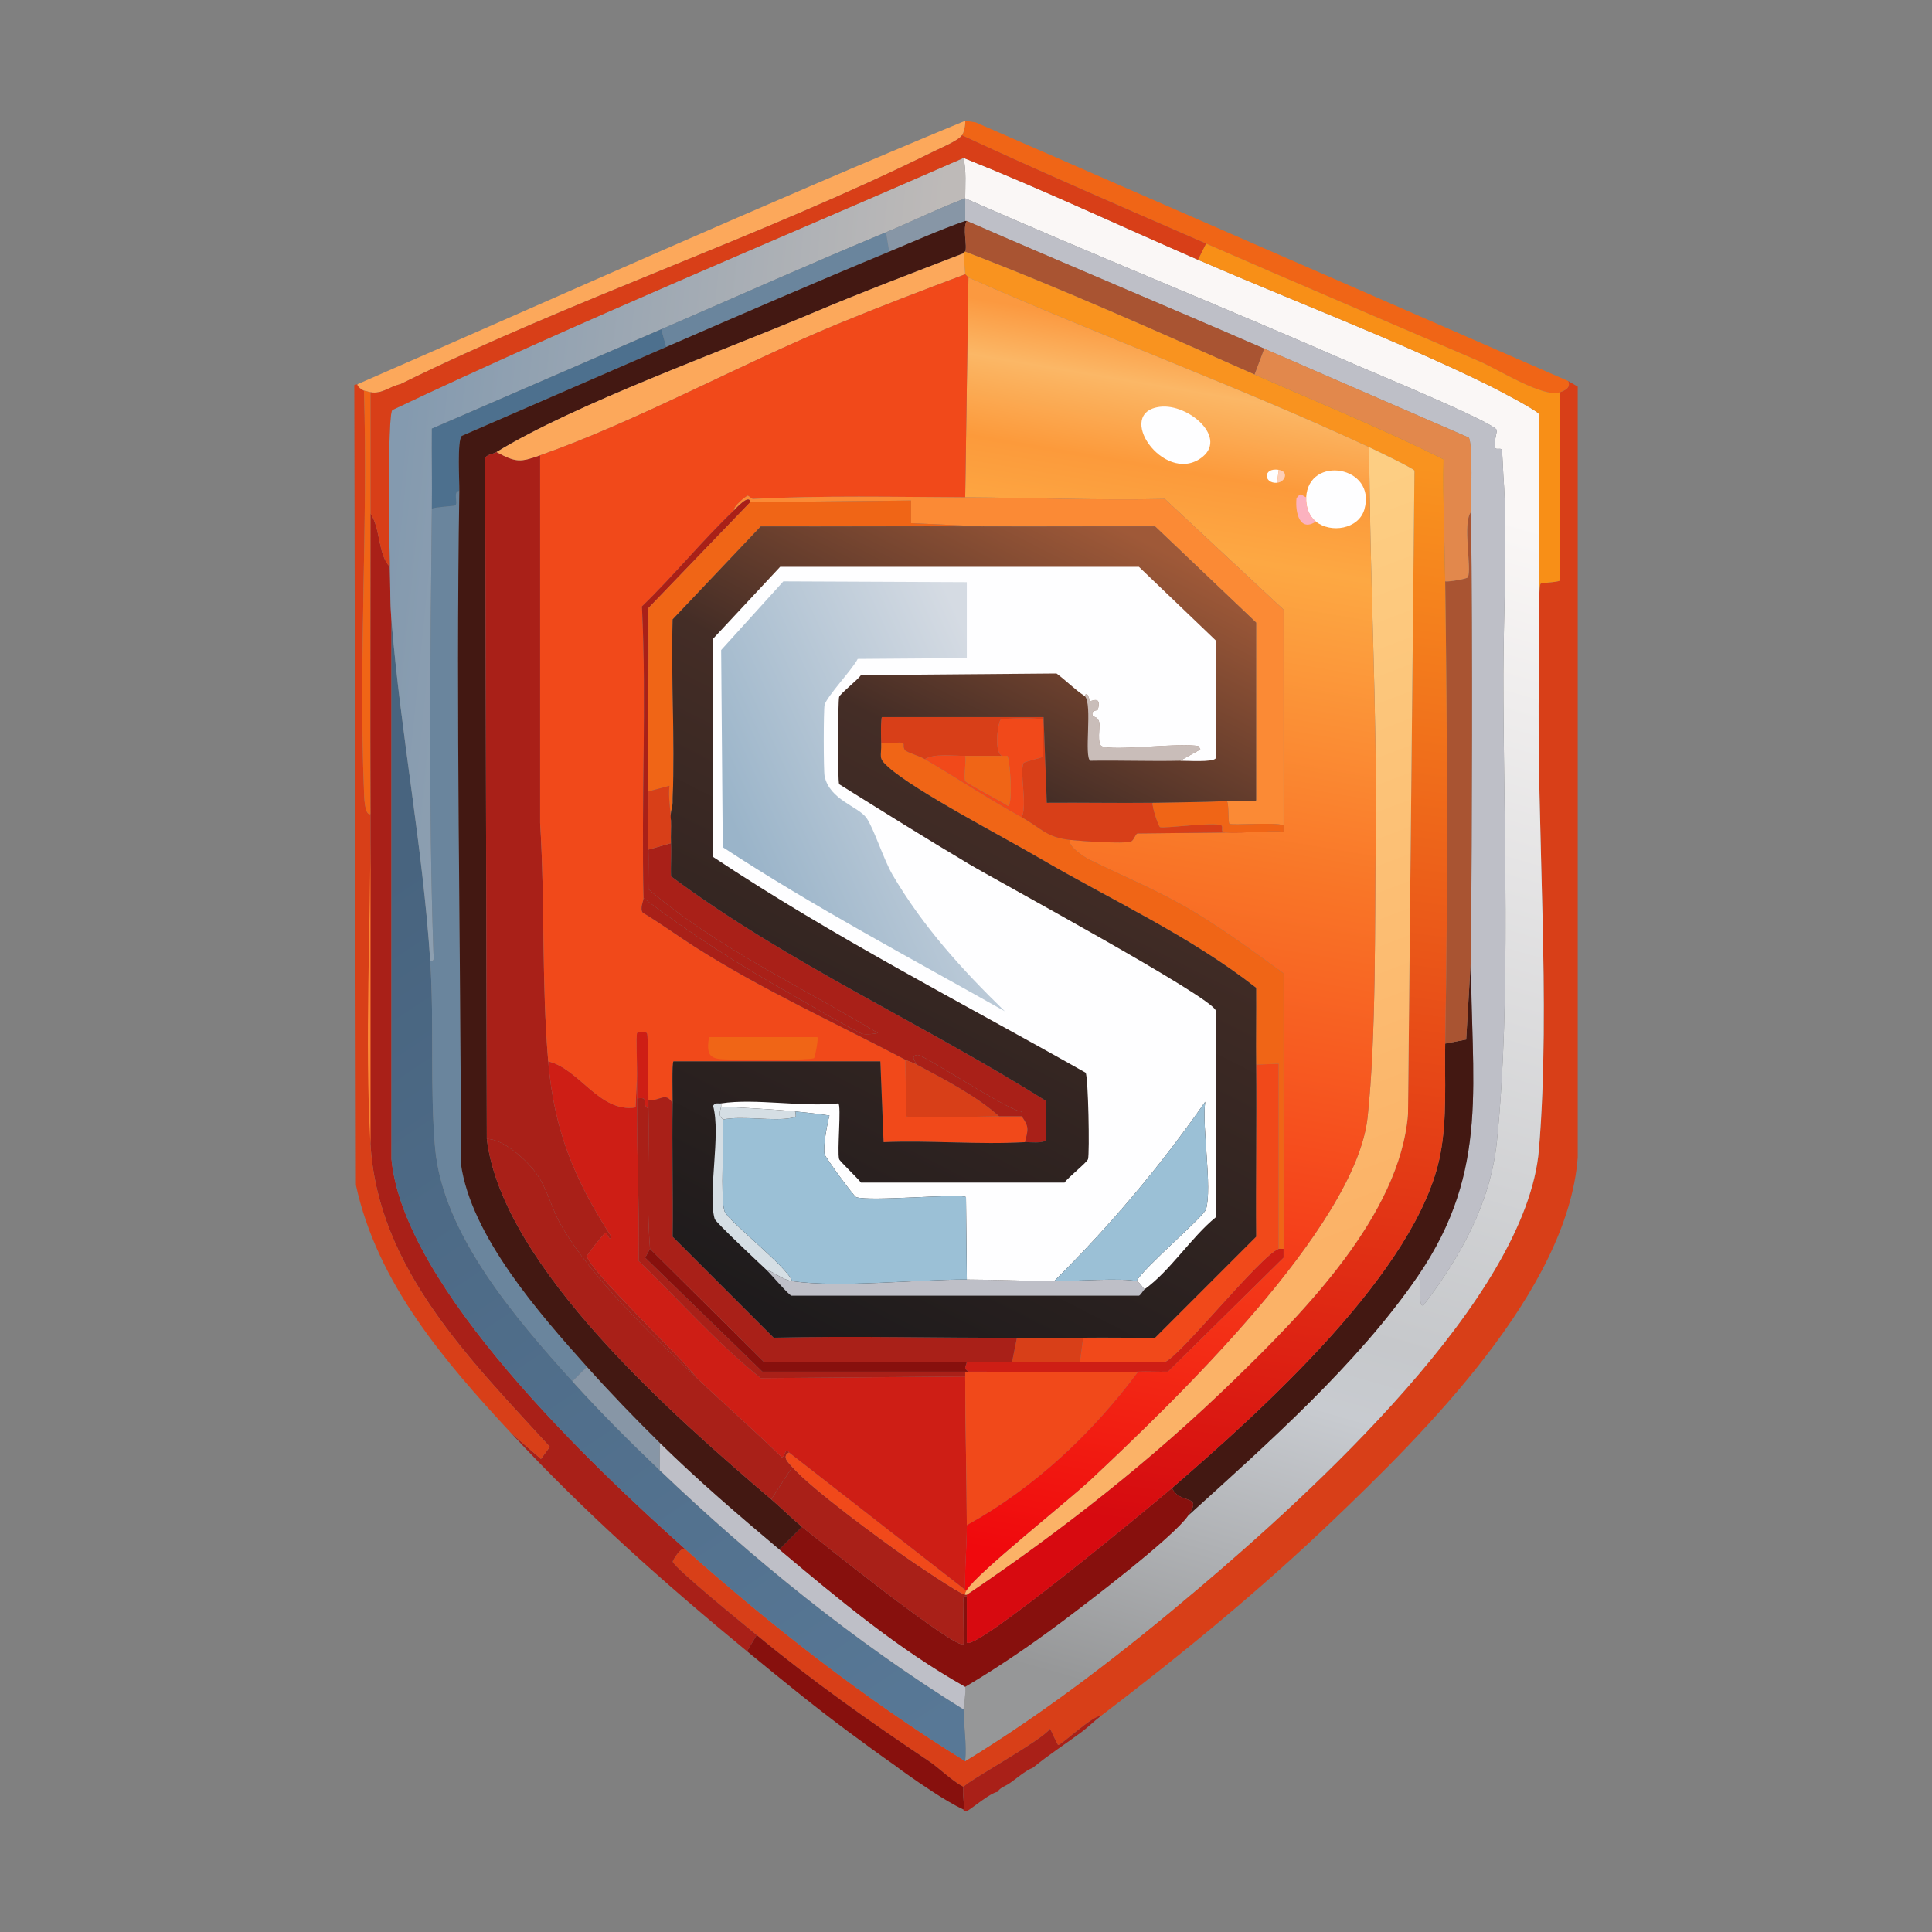 <?xml version="1.0" encoding="UTF-8"?>
<svg xmlns="http://www.w3.org/2000/svg" xmlns:xlink="http://www.w3.org/1999/xlink" id="a" width="400" height="400" viewBox="0 0 400 400">
  <rect x="0" y="0" width="400" height="400" fill="#808080" stroke="none"/>
  <defs>
    <linearGradient id="c" x1="281.053" y1="60.477" x2="195.716" y2="356.251" gradientUnits="userSpaceOnUse">
      <stop offset=".117" stop-color="#faf7f6"></stop>
      <stop offset=".675" stop-color="#c6c8cb"></stop>
      <stop offset=".728" stop-color="#c8cbd0"></stop>
      <stop offset=".95" stop-color="#969798"></stop>
    </linearGradient>
    <linearGradient id="d" x1="76.672" y1="182.675" x2="194.48" y2="359.098" gradientUnits="userSpaceOnUse">
      <stop offset="0" stop-color="#48647f"></stop>
      <stop offset="1" stop-color="#587896"></stop>
    </linearGradient>
    <linearGradient id="e" x1="81.359" y1="109.482" x2="187.556" y2="120.223" gradientUnits="userSpaceOnUse">
      <stop offset="0" stop-color="#849aaf"></stop>
      <stop offset="1" stop-color="#bebab8"></stop>
    </linearGradient>
    <linearGradient id="f" x1="256.336" y1="91.352" x2="222.708" y2="336.329" gradientUnits="userSpaceOnUse">
      <stop offset="0" stop-color="#f9931f"></stop>
      <stop offset=".909" stop-color="#d70a10"></stop>
    </linearGradient>
    <linearGradient id="g" x1="212.839" y1="125.608" x2="264.886" y2="262.613" gradientUnits="userSpaceOnUse">
      <stop offset="0" stop-color="#fdce83"></stop>
      <stop offset="1" stop-color="#fbb267"></stop>
    </linearGradient>
    <linearGradient id="h" x1="254.297" y1="70.662" x2="211.839" y2="322.072" gradientUnits="userSpaceOnUse">
      <stop offset="0" stop-color="#fb9940"></stop>
      <stop offset=".045" stop-color="#fbb766"></stop>
      <stop offset=".11" stop-color="#fc9a3b"></stop>
      <stop offset=".173" stop-color="#fda843"></stop>
      <stop offset=".424" stop-color="#f97527"></stop>
      <stop offset="1" stop-color="#f0090d"></stop>
    </linearGradient>
    <linearGradient id="i" x1="239.804" y1="113.391" x2="159.115" y2="271.689" gradientUnits="userSpaceOnUse">
      <stop offset="0" stop-color="#9f5938"></stop>
      <stop offset=".326" stop-color="#442d26"></stop>
      <stop offset="1" stop-color="#1e1b1c"></stop>
    </linearGradient>
    <linearGradient id="j" x1="210.295" y1="153.404" x2="155.171" y2="178.49" gradientUnits="userSpaceOnUse">
      <stop offset="0" stop-color="#d5dbe3"></stop>
      <stop offset="1" stop-color="#9ab4c9"></stop>
    </linearGradient>
  </defs>
  <g id="b">
    <path d="M227.94,355.257c-1.665-.161-8.37,6.225-8.867,6.023-.173-.07-1.419-2.918-1.673-3.346-1.649,2.404-17.498,11.045-17.901,12.046-2.616-1.402-4.951-3.85-7.194-5.354-12.118-8.123-24.255-16.67-35.636-26.099-2.1-1.74-17.312-14.072-17.4-15.225-.015-.193,1.789-3.368,2.677-2.51,18.003,16.062,37.384,31.129,57.887,43.834,17.077-10.432,33.09-22.86,48.351-35.803,22.841-19.372,67.89-60.034,70.435-90.846,2.525-30.576-.564-66.53,0-97.873.045-2.521-.219-18.453.335-19.24.182-.258,3.421-.274,4.015-.669v-38.982c1.077-.389,2.327-.974,1.673-2.342l2.008,1.171v159.607c-2.094,27.647-31.777,57.078-51.028,75.454-15.055,14.371-31.122,27.558-47.681,40.153Z" style="fill:#d83f18;"></path>
    <path d="M80.713,117.352c.106,3.714.032,7.325.335,11.042v111.591c2.498,26.549,41.431,63.439,60.898,80.808-.888-.859-2.692,2.317-2.677,2.51.088,1.153,15.3,13.485,17.4,15.225l-2.008,3.346c-17.127-14.088-33.754-28.899-48.853-45.172l6.19,5.354,1.84-2.51c-16.421-17.963-35.658-36.96-37.141-62.739-1.229-21.359.067-44.957,0-66.587-.002-.555.002-1.118,0-1.673-.061-20.74,0-41.497,0-62.237,2.134,3.143,1.527,8.509,4.015,11.042Z" style="fill:#a92018;"></path>
    <path d="M74.02,79.541c-.147.516,1.04,1.202,1.338,1.338.838,27.491-1.119,55.407,0,82.815.034.843.053,5.204,1.338,4.852.002.555-.002,1.118,0,1.673v66.587c1.483,25.778,20.721,44.776,37.141,62.739l-1.84,2.51-6.19-5.354c-13.742-14.81-27.713-31.026-32.122-51.362l-.335-165.63.669-.167Z" style="fill:#d83f18;"></path>
    <path d="M324.641,78.872c.654,1.369-.596,1.953-1.673,2.342-3.406,1.23-12.811-4.741-16.563-6.357-18.906-8.146-37.855-16.188-56.716-24.426-16.88-7.373-33.819-14.663-50.526-22.419.408-.628.77-2.211.669-3.011l2.175.335,122.633,53.537Z" style="fill:#f06516;"></path>
    <path d="M199.833,25c.101.801-.261,2.384-.669,3.011-.712,1.096-4.491,2.67-5.856,3.346-35.454,17.566-74.777,30.6-110.42,48.183-2.445.568-3.684,2.064-6.19,1.673-.171-.027-1.276-.306-1.338-.335-.298-.136-1.485-.823-1.338-1.338,41.874-18.268,83.659-37.087,125.812-54.541Z" style="fill:#fca85b;"></path>
    <path d="M199.498,369.98c-.323.802.236,3.596,0,4.684-2.17-1.033-4.348-2.373-6.357-3.681-.996-.648-2.022-1.343-3.011-2.008-1.117-.75-2.235-1.574-3.346-2.342-.448-.309-.884-.686-1.338-1.004-3.271-2.286-6.498-4.652-9.704-7.027-7.233-5.358-14.134-11.016-21.08-16.73l2.008-3.346c11.381,9.43,23.517,17.976,35.636,26.099,2.243,1.503,4.578,3.951,7.194,5.354Z" style="fill:#87100d;"></path>
    <path d="M227.94,355.257c-1.353,1.029-2.633,2.317-4.015,3.346-3.323,2.475-6.842,4.717-10.038,7.361-1.642.633-3.517,2.343-5.019,3.346-.777.519-1.831.793-2.342,1.673-1.462.208-4.929,3.149-6.357,4.015-.221-.004-.448.004-.669,0v-.335c.236-1.089-.323-3.882,0-4.684.403-1.001,16.252-9.642,17.901-12.046.254.428,1.5,3.276,1.673,3.346.496.202,7.202-6.184,8.867-6.023Z" style="fill:#a92018;"></path>
    <path d="M248.016,53.776c19.703,8.543,41.27,16.707,60.397,26.099,1.327.651,9.974,5.164,10.206,5.856v54.374c-.564,31.342,2.525,67.296,0,97.873-2.545,30.812-47.593,71.474-70.435,90.846-15.261,12.943-31.273,25.371-48.351,35.803.34-3.551-.309-7.194-.335-10.707-.01-1.377.543-3.183.335-4.684,6.886-4.074,13.506-8.594,19.909-13.384,5.257-3.933,23.227-17.613,26.267-22.084,16.31-14.808,34.995-31.27,47.514-49.522,1.031.241-.131,6.442,1.171,6.023,7.646-9.982,13.919-21.184,15.225-33.963,3.002-29.386,1.311-66.577,1.338-96.701.012-13.105.945-28.322,0-41.157-.062-.841-.201-5.121-.335-5.354-.221-.386-1.117.051-1.338-.335-.408-.711.38-3.502.335-3.681-.399-1.563-25.791-12.022-29.278-13.552-26.805-11.758-54.034-22.675-80.808-34.465,0-2.768.244-5.636-.335-8.365,16.383,6.531,32.347,14.069,48.518,21.08Z" style="fill:url(#c);"></path>
    <path d="M89.078,198.995c.838,12.79-.075,26.453,1.004,38.647,1.588,17.948,16.835,35.464,28.442,48.351,5.768,6.404,11.841,12.454,18.069,18.403,19.186,18.328,40.349,35.509,62.906,49.522.025,3.513.674,7.156.335,10.707-20.503-12.704-39.884-27.772-57.887-43.834-19.468-17.369-58.401-54.258-60.898-80.808v-111.591c1.903,23.401,6.469,46.759,8.031,70.602Z" style="fill:url(#d);"></path>
    <path d="M322.968,81.214v38.982c-.594.396-3.834.411-4.015.669-.554.787-.289,16.719-.335,19.24v-54.374c-.231-.692-8.879-5.204-10.206-5.856-19.127-9.393-40.694-17.557-60.397-26.099l1.673-3.346c18.861,8.239,37.81,16.28,56.716,24.426,3.752,1.617,13.157,7.587,16.563,6.357Z" style="fill:#f88f17;"></path>
    <path d="M199.498,32.696c.579,2.729.335,5.597.335,8.365-5.566,2.082-10.915,4.754-16.396,7.027-15.607,6.473-31.015,13.364-46.51,20.076l-47.514,20.578c-.043,5.52.058,11.048,0,16.563-.321,30.416-.7,61.826.335,92.184.02.59.304,1.663-.669,1.506-1.561-23.843-6.128-47.201-8.031-70.602-.302-3.717-.229-7.328-.335-11.042-.108-3.795-.527-31.202.502-32.457,38.916-18.448,78.819-34.909,118.284-52.199Z" style="fill:url(#e);"></path>
    <path d="M249.689,50.43l-1.673,3.346c-16.171-7.011-32.135-14.549-48.518-21.08-39.465,17.29-79.367,33.751-118.284,52.199-1.029,1.255-.61,28.662-.502,32.457-2.488-2.533-1.881-7.899-4.015-11.042v-25.096c2.506.391,3.745-1.105,6.19-1.673,35.643-17.583,74.966-30.618,110.42-48.183,1.365-.676,5.144-2.251,5.856-3.346,16.707,7.755,33.646,15.046,50.526,22.419Z" style="fill:#d83f18;"></path>
    <path d="M76.697,81.214v25.096c0,20.74-.061,41.497,0,62.237-1.285.352-1.304-4.008-1.338-4.852-1.119-27.408.838-55.324,0-82.815.063.029,1.167.308,1.338.335Z" style="fill:#f06516;"></path>
    <path d="M76.697,170.219c.067,21.63-1.229,45.227,0,66.587v-66.587Z" style="fill:#fb8a35;"></path>
    <path d="M293.523,264.244c15.24-22.218,10.892-40.555,11.042-66.252.179-30.641.337-61.38,0-92.017-.025-2.251.41-14.455-.502-15.392l-42.328-18.403c-20.476-8.905-41.096-17.519-61.568-26.434h-.335v-4.684c26.773,11.789,54.003,22.707,80.808,34.465,3.487,1.53,28.879,11.989,29.278,13.552.046.179-.742,2.969-.335,3.681.221.386,1.117-.051,1.338.335.133.233.273,4.513.335,5.354.945,12.834.012,28.052,0,41.157-.028,30.124,1.664,67.315-1.338,96.701-1.306,12.778-7.579,23.98-15.225,33.963-1.302.419-.14-5.782-1.171-6.023Z" style="fill:#bebfc7;"></path>
    <path d="M161.353,320.792c12.205,10.262,24.521,20.579,38.48,28.442.209,1.501-.344,3.308-.335,4.684-22.557-14.013-43.72-31.193-62.906-49.522v-5.688c7.914,7.784,16.27,14.945,24.761,22.084Z" style="fill:#bebfc7;"></path>
    <path d="M95.101,101.625c-.738,46.417.275,92.944.335,139.364,2.076,14.901,16.302,31.047,26.099,41.993l-3.011,3.011c-11.606-12.887-26.854-30.403-28.442-48.351-1.079-12.194-.166-25.857-1.004-38.647.974.157.689-.916.669-1.506-1.035-30.358-.655-61.768-.335-92.184.716-.337,4.651-.529,4.852-.669.617-.431-.569-2.949.837-3.011Z" style="fill:#6a859d;"></path>
    <path d="M121.535,282.982c4.814,5.379,9.912,10.666,15.057,15.726v5.688c-6.228-5.95-12.301-11.999-18.069-18.403l3.011-3.011Z" style="fill:#8796a6;"></path>
    <path d="M136.927,68.164l1.004,3.681-42.328,18.403c-.982.977-.473,9.539-.502,11.377-1.405.063-.219,2.58-.837,3.011-.201.14-4.136.333-4.852.669.058-5.515-.043-11.043,0-16.563l47.514-20.578Z" style="fill:#4d708e;"></path>
    <path d="M183.437,48.088l.669,4.015c-15.422,6.389-30.86,13.084-46.176,19.742l-1.004-3.681c15.495-6.712,30.904-13.604,46.51-20.076Z" style="fill:#6a859d;"></path>
    <path d="M199.833,41.061v4.684c-5.337,1.861-10.511,4.197-15.726,6.357l-.669-4.015c5.481-2.273,10.829-4.945,16.396-7.027Z" style="fill:#8796a6;"></path>
    <path d="M304.565,197.992c-.15,25.698,4.198,44.034-11.042,66.252-12.519,18.252-31.204,34.713-47.514,49.522,3.152-4.637-1.776-2.138-3.346-5.688,18.24-15.811,50.924-44.928,55.545-69.096,1.437-7.517.864-15.308,1.004-22.921l4.35-.837,1.004-17.232Z" style="fill:#431812;"></path>
    <path d="M246.008,313.766c-3.04,4.471-21.009,18.151-26.267,22.084-6.403,4.791-13.024,9.31-19.909,13.384-13.959-7.862-26.274-18.179-38.48-28.442l4.684-4.684c2.068,1.705,32.502,26.098,33.461,24.259.069-2.784-.094-5.583,0-8.365.021-.612-.338-1.651.669-1.506v9.536c1.273,2.395,39.989-29.783,42.495-31.955,1.57,3.551,6.498,1.052,3.346,5.688Z" style="fill:#87100d;"></path>
    <path d="M199.833,45.746h.335c-.944,1.493.164,5.144-.335,6.357-.009.022-.394-.052-.335.335-10.436,4.05-20.98,8.01-31.286,12.38-18.668,7.916-49.069,18.764-65.416,28.776-.74.453-1.753.402-2.342,1.171l.335,141.037c3.193,26.52,39.244,57.838,58.891,74.617,2.139,1.827,4.194,3.904,6.357,5.688l-4.684,4.684c-8.491-7.139-16.847-14.3-24.761-22.084-5.145-5.06-10.243-10.348-15.057-15.726-9.797-10.947-24.023-27.093-26.099-41.993-.059-46.419-1.072-92.947-.335-139.364.029-1.837-.48-10.399.502-11.377l42.328-18.403c15.315-6.657,30.753-13.353,46.176-19.742,5.216-2.161,10.39-4.497,15.726-6.357Z" style="fill:#431812;"></path>
    <path d="M304.565,105.975c.337,30.637.179,61.376,0,92.017l-1.004,17.232-4.35.837c.582-31.589.431-64.09,0-95.698.707.13,4.505-.505,4.684-.837.904-1.673-1.197-11.19.669-13.552Z" style="fill:#a95432;"></path>
    <path d="M304.565,105.975c-1.866,2.361.235,11.879-.669,13.552-.179.332-3.978.967-4.684.837-.115-8.419-.491-16.833-.335-25.263-12.791-6.414-26.07-11.789-39.149-17.567l2.008-5.354,42.328,18.403c.912.937.477,13.141.502,15.392Z" style="fill:#e2884c;"></path>
    <path d="M261.735,72.18l-2.008,5.354c-19.835-8.762-39.63-17.678-59.895-25.43.498-1.214-.61-4.864.335-6.357,20.471,8.915,41.092,17.529,61.568,26.434Z" style="fill:#a95432;"></path>
    <path d="M259.727,77.533c13.079,5.778,26.358,11.153,39.149,17.567-.157,8.43.22,16.844.335,25.263.431,31.607.582,64.109,0,95.698-.14,7.612.433,15.404-1.004,22.921-4.62,24.168-37.305,53.285-55.545,69.096-2.506,2.172-41.222,34.35-42.495,31.955v-9.871c19.597-13.226,38.414-27.989,55.377-44.503,14.383-14.002,34.318-34.1,35.97-55.043l1.338-133.173c-.208-.485-8.203-4.31-9.369-4.852-27.151-12.616-55.588-23.015-82.983-35.134l-.669-.669-.335-4.35c-.059-.387.326-.313.335-.335,20.264,7.752,40.06,16.668,59.895,25.43Z" style="fill:url(#f);"></path>
    <path d="M199.833,330.161h.335v.335c-1.007-.146-.649.894-.669,1.506-.094,2.782.069,5.581,0,8.365-.959,1.839-31.393-22.554-33.461-24.259-2.164-1.785-4.218-3.861-6.357-5.688l4.35-6.692c4.088,4.631,18.028,14.824,23.59,18.738,1.575,1.109,11.219,7.653,12.213,7.696Z" style="fill:#a92018;"></path>
    <path d="M111.831,94.264v76.123c1.016,16.405.285,32.977,1.673,49.355,1.21,14.276,5.34,24.296,13.05,36.305-.292,1.198-.872-.883-1.171-.837-.306.048-3.858,4.542-3.848,4.852.086,2.576,20.245,21.667,22.753,25.263-9.298-8.852-21.67-20.529-28.107-31.62-2.055-3.54-2.829-7.696-5.354-11.042-1.932-2.562-6.621-6.876-10.038-6.859l-.335-141.037c.589-.769,1.603-.718,2.342-1.171,4.114,2.213,4.942,2.105,9.034.669Z" style="fill:#a92018;"></path>
    <path d="M144.288,285.324c5.787,5.509,11.852,10.798,17.567,16.396.733-.035.63-2.147,1.506-1.004-1.617.866-.024,2.227.669,3.011l-4.35,6.692c-19.647-16.779-55.698-48.097-58.891-74.617,3.417-.016,8.106,4.298,10.038,6.859,2.524,3.347,3.299,7.502,5.354,11.042,6.437,11.091,18.809,22.769,28.107,31.62Z" style="fill:#a92018;"></path>
    <path d="M199.498,52.438l.335,4.35c-8.896,3.347-17.816,6.744-26.601,10.373-19.906,8.223-41.535,20.131-61.4,27.103-4.092,1.436-4.92,1.544-9.034-.669,16.347-10.012,46.748-20.86,65.416-28.776,10.305-4.37,20.85-8.331,31.286-12.38Z" style="fill:#fca85b;"></path>
    <path d="M200.167,330.161h-.335c-.08-.409.147-.688.335-1.004,2.022-3.399,21.054-18.495,25.597-22.753,16.807-15.754,54.953-52.287,57.385-75.119,1.804-16.942,1.456-39.77,1.673-57.218.339-27.223-1.257-54.348-1.338-81.477,1.166.542,9.161,4.367,9.369,4.852l-1.338,133.173c-1.652,20.942-21.587,41.041-35.97,55.043-16.963,16.513-35.781,31.277-55.377,44.503Z" style="fill:url(#g);"></path>
    <path d="M199.833,329.158h.335c-.188.316-.414.594-.335,1.004-.995-.043-10.638-6.588-12.213-7.696-5.562-3.914-19.502-14.106-23.59-18.738-.693-.785-2.286-2.146-.669-3.011l36.472,28.442Z" style="fill:#f1491a;"></path>
    <path d="M131.907,222.418c-.033,1.667.018,3.351,0,5.019-.12,11.228.511,22.39.335,33.628,8.422,8.121,16.144,16.949,25.263,24.259l42.328-.335c0,10.258.3,20.545.335,30.784.015,4.425-.482,8.934-.335,13.384l-36.472-28.442c-.876-1.143-.773.969-1.506,1.004-5.715-5.598-11.78-10.886-17.567-16.396-2.508-3.596-22.668-22.686-22.753-25.263-.01-.309,3.542-4.804,3.848-4.852.3-.047.879,2.034,1.171.837-7.709-12.009-11.839-22.029-13.05-36.305,6.488,1.545,10.599,10.686,18.069,9.536l.335-6.859Z" style="fill:#ce1e15;"></path>
    <path d="M200.502,283.986c11.664-.019,23.488.417,35.134,0-9.492,12.79-21.47,24.058-35.468,31.788-.034-10.239-.335-20.526-.335-30.784v-1.004c.221,0,.449 0.0.669,0Z" style="fill:#f1491a;"></path>
    <path d="M265.75,258.555v1.84l-23.924,23.59c-2.06.054-4.136-.074-6.19,0-11.646.417-23.47-.019-35.134,0-1.113-.73-.535-.941-.335-2.008,3.118-.004,6.251.017,9.369,0,4.679-.025,9.375.054,14.053,0,5.85-.067,11.713.05,17.567,0,2.934-.855,19.72-21.971,23.59-23.422.224-.084.697.05,1.004,0Z" style="fill:#ce1e15;"></path>
    <path d="M200.502,57.457c27.395,12.118,55.831,22.518,82.983,35.134.082,27.129,1.677,54.254,1.338,81.477-.217,17.448.131,40.275-1.673,57.218-2.432,22.832-40.578,59.365-57.385,75.119-4.543,4.259-23.576,19.354-25.597,22.753h-.335c-.147-4.45.349-8.959.335-13.384,13.998-7.73,25.977-18.998,35.468-31.788,2.054-.074,4.131.054,6.19,0l23.924-23.59v-58.891c-5.949-4.329-11.944-8.724-18.236-12.548-7.173-4.359-14.917-7.512-22.084-11.042-.778-.383-4.575-2.812-3.848-4.015,2.15.237,11.012.841,12.548.335.574-.189.942-1.535,1.338-1.673l30.282-.335v-46.008l-24.594-22.921c-13.772.312-27.57-.269-41.324-.335l.669-45.507Z" style="fill:url(#h);"></path>
    <path d="M240.153,84.225c5.899-.74,14.392,6.592,8.365,10.707-7.686,5.248-17.867-9.515-8.365-10.707Z" style="fill:#fefeff;"></path>
    <path d="M272.442,107.983c-1.482-1.198-2.106-3.147-2.008-5.019.465-8.836,14.659-6.53,12.046,2.51-1.184,4.097-6.974,4.987-10.038,2.51Z" style="fill:#fefeff;"></path>
    <path d="M270.435,102.963c-.099,1.872.526,3.821,2.008,5.019-3.299,2.213-4.333-1.782-4.015-4.852,1.083-1.356.894-.576,2.008-.167Z" style="fill:#fcb2bf;"></path>
    <path d="M264.746,97.275l-.335,2.677c-2.804.228-3.001-3.197.335-2.677Z" style="fill:#fefeff;"></path>
    <path d="M264.412,99.952l.335-2.677c2.191.342,1.317,2.542-.335,2.677Z" style="fill:#fdceb7;"></path>
    <path d="M199.833,56.788l.669.669-.669,45.507c-14.102-.067-30.055-.404-44.001.335-.06.003-.944-.678-1.004-.669-.369.055-3.03,2.206-2.844,3.011-6.51,6.172-12.568,13.635-19.073,19.909.99,20.107-.17,40.287.335,60.397.013.53-.818,2.161-.167,3.011,3.656,2.202,7.113,4.733,10.707,7.027,13.925,8.887,29.334,15.882,43.666,23.422l.167,11.711c.83.486,16.741,0,19.24,0h4.684c1.609,2.313,1.291,2.721.669,5.354-9.568.556-19.651-.415-29.278,0l-.669-16.73h-42.83c-.355.252-.145,7.524-.167,8.7-1.48-2.538-2.569-.43-5.019-.669-.051-1.924.067-13.32-.335-13.886-.195-.274-1.813-.274-2.008,0-.247.348.023,7.337,0,8.533l-.335,6.859c-7.47,1.15-11.581-7.992-18.069-9.536-1.388-16.377-.657-32.949-1.673-49.355v-76.123c19.865-6.972,41.494-18.88,61.4-27.103,8.786-3.629,17.705-7.026,26.601-10.373Z" style="fill:#f1491a;"></path>
    <path d="M146.798,214.722h22.419c.297.198-.486,4.222-.669,4.35-.659.459-14.214.425-16.061.335-4.225-.206-6.62.484-5.688-4.684Z" style="fill:#f06516;"></path>
    <path d="M134.25,227.772c.015.554-.012,1.119,0,1.673-1.559-.294.504-2.579-2.342-2.008.018-1.668-.033-3.352,0-5.019.023-1.196-.247-8.184,0-8.533.195-.274,1.813-.274,2.008,0,.402.566.284,11.962.335,13.886Z" style="fill:#ce1e15;"></path>
    <path d="M134.25,229.445c.212,9.692-.436,19.435.335,29.111l-1.004,1.84,24.259,23.59c13.997.004,28-.006,41.993,0v1.004l-42.328.335c-9.119-7.31-16.841-16.138-25.263-24.259.177-11.238-.454-22.4-.335-33.628,2.846-.571.783,1.714,2.342,2.008Z" style="fill:#a92018;"></path>
    <path d="M134.584,258.555l23.59,23.422c13.997-.013,28.0.017,41.993,0-.201,1.067-.778,1.278.335,2.008-.221 0-.449,0-.669,0-13.993-.006-27.996.004-41.993,0l-24.259-23.59,1.004-1.84Z" style="fill:#87100d;"></path>
    <path d="M264.746,258.555c-3.87,1.452-20.656,22.568-23.59,23.422-5.854.05-11.717-.067-17.567,0l.669-5.019c4.957-.066,9.928.049,14.89,0l20.913-20.913c-.097-11.876.13-23.764,0-35.636l4.684-.167v38.312Z" style="fill:#f1491a;"></path>
    <path d="M224.259,276.959l-.669,5.019c-4.678.054-9.375-.025-14.053,0l1.004-5.019c4.567-.019,9.153.06,13.719,0Z" style="fill:#d83f18;"></path>
    <path d="M199.833,102.963c13.754.066,27.552.647,41.324.335l24.594,22.921v44.67c-1.657-.75-10.653.059-11.209-.335-.333-.236-.054-3.846-.502-4.684.905-.031,5.78.175,6.023-.167v-36.807l-20.913-19.909c-11.877-.041-23.762.055-35.636,0l-14.89-.669v-4.684l-33.293.335c-.204-1.791-2.949,1.296-3.346,1.673-.186-.805,2.475-2.957,2.844-3.011.06-.009.944.672,1.004.669,13.945-.738,29.899-.402,44.001-.335Z" style="fill:#fb8a35;"></path>
    <path d="M191.468,157.17c6.83,4.016,13.035,8.172,20.076,12.046,4.018,2.211,4.979,4.127,10.038,4.684-.727,1.203,3.07,3.632,3.848,4.015,7.167,3.53,14.911,6.683,22.084,11.042,6.292,3.824,12.287,8.219,18.236,12.548v57.05c-.307.05-.78-.084-1.004,0v-38.312l-4.684.167c-.058-5.292.043-10.597,0-15.894-13.771-10.795-29.929-18.114-45.005-26.936-7.442-4.355-25.558-13.772-31.118-18.738-2.253-2.012-1.412-1.981-1.506-5.019.832.187,4.095-.255,4.517,0,.368.222-.151,1.194.669,1.673.88.514,2.746,1.025,3.848,1.673Z" style="fill:#f06516;"></path>
    <path d="M238.647,166.204c-.16.799,1.157,4.737,1.506,5.019.495.399,11.347-1.118,12.715-.335.386.221-.051,1.118.335,1.338.971.555,10.615-.42,12.548,0l-30.282.335c-.397.138-.764,1.484-1.338,1.673-1.536.506-10.398-.098-12.548-.335-5.059-.557-6.021-2.474-10.038-4.684,1.185-2.733-.461-8.888.335-11.209.11-.322,3.869-1.097,4.015-1.338.362-.6-.272-6.449,0-7.696-.252-.355-8.366-.279-8.7,0-.614.513-1.834,8.787,1.338,7.529-2.895.007-5.805-.01-8.7,0-2.507.009-6.298-.539-8.365.669-1.102-.648-2.968-1.159-3.848-1.673-.821-.479-.301-1.451-.669-1.673-.422-.255-3.685.187-4.517,0-.023-.752-.131-5.142.167-5.354h33.461l.669,17.734c7.303-.064,14.618.086,21.917,0Z" style="fill:#d83f18;"></path>
    <path d="M254.039,165.869c.448.838.169,4.449.502,4.684.557.394,9.552-.415,11.209.335v1.338c-1.932-.42-11.577.555-12.548,0-.386-.221.051-1.117-.335-1.338-1.368-.783-12.22.734-12.715.335-.349-.282-1.666-4.22-1.506-5.019,5.1-.06,10.293-.16,15.392-.335Z" style="fill:#f06516;"></path>
    <path d="M212.213,236.471c.622-2.633.94-3.041-.669-5.354-.103-.147.182-.79-.167-1.004-3.119-.413-20.203-11.853-21.415-11.711-1.559.183-.495,1.254-.167,2.008-.794-.421-1.891-.766-2.342-1.004-14.332-7.54-29.741-14.535-43.666-23.422-3.594-2.294-7.051-4.825-10.707-7.027-.651-.851.181-2.481.167-3.011,9.527,7.275,19.815,13.853,30.282,19.742,2.106,1.185,13.97,8.152,15.057,8.365.815.16,2.324.018,3.179-.167-15.944-9.651-33.343-17.67-47.514-29.78-.053-2.73.072-5.473,0-8.198l4.684-1.338c.132,2.268-.097,4.584,0,6.859,24.167,17.99,52.223,30.511,77.629,46.51v8.031c-.377.85-3.493.452-4.35.502Z" style="fill:#a92018;"></path>
    <path d="M139.269,228.441c-.173,9.191.129,18.409,0,27.605l20.913,20.913c16.776-.409,33.563.071,50.358,0l-1.004,5.019c-3.118.017-6.251-.004-9.369,0-13.993.017-27.996-.013-41.993,0l-23.59-23.422c-.77-9.676-.122-19.419-.335-29.111-.012-.554.015-1.119,0-1.673,2.45.239,3.539-1.868,5.019.669Z" style="fill:#a92018;"></path>
    <path d="M155.33,103.967l-21.08,21.917c.081,12.657-.108,25.325,0,37.978.034,4.006-.106,8.043,0,12.046.072,2.725-.053,5.468,0,8.198,14.172,12.11,31.57,20.129,47.514,29.78-.855.185-2.364.327-3.179.167-1.088-.213-12.951-7.18-15.057-8.365-10.467-5.889-20.755-12.467-30.282-19.742-.504-20.11.655-40.29-.335-60.397,6.504-6.274,12.562-13.737,19.073-19.909.397-.377,3.142-3.464,3.346-1.673Z" style="fill:#a92018;"></path>
    <path d="M189.794,220.41c5.739,3.044,12.404,6.514,17.065,10.707-2.499,0-18.41.486-19.24,0l-.167-11.711c.451.237,1.548.583,2.342,1.004Z" style="fill:#d83f18;"></path>
    <path d="M211.544,231.118h-4.684c-4.661-4.193-11.326-7.664-17.065-10.707-.328-.753-1.392-1.825.167-2.008,1.212-.142,18.296,11.298,21.415,11.711.349.213.065.856.167,1.004Z" style="fill:#a92018;"></path>
    <path d="M203.513,108.986c-15.331-.071-30.674.053-46.008,0l-18.236,19.24c-.384,12.293.515,24.697,0,36.974-.019.444.004.947,0,1.004-.066,1.023-.636,2.458-.335,3.681-.122-2.374-.601-4.779-.335-7.194l-4.35,1.171c-.108-12.653.081-25.321,0-37.978l21.08-21.917,33.293-.335v4.684l14.89.669Z" style="fill:#f06516;"></path>
    <path d="M211.544,169.215c-7.041-3.874-13.246-8.03-20.076-12.046,2.067-1.208,5.858-.661,8.365-.669.257,1.162-.349,4.346,0,5.186.197.474,7.84,4.405,8.867,5.186,1.058-.233.408-10.024-.167-10.373-3.173,1.259-1.952-7.016-1.338-7.529.334-.279,8.448-.355,8.7,0-.272,1.247.362,7.096,0,7.696-.146.241-3.905,1.017-4.015,1.338-.796,2.321.851,8.477-.335,11.209Z" style="fill:#f1491a;"></path>
    <path d="M208.532,156.5c.575.349,1.225,10.139.167,10.373-1.027-.781-8.67-4.712-8.867-5.186-.349-.84.257-4.024,0-5.186,2.895-.01,5.805.007,8.7,0Z" style="fill:#f06516;"></path>
    <path d="M138.934,169.885c.08,1.549-.09,3.137,0,4.684l-4.684,1.338c-.106-4.003.034-8.04,0-12.046l4.35-1.171c-.266,2.415.212,4.82.335,7.194Z" style="fill:#d83f18;"></path>
    <path d="M203.513,108.986c11.874.055,23.758-.041,35.636,0l20.913,19.909v36.807c-.243.343-5.117.136-6.023.167-5.099.174-10.292.275-15.392.335-7.299.086-14.613-.064-21.917,0l-.669-17.734h-33.461c-.298.211-.191,4.602-.167,5.354.094,3.038-.747,3.007,1.506,5.019,5.56,4.966,23.677,14.383,31.118,18.738,15.076,8.822,31.233,16.141,45.005,26.936.043,5.296-.058,10.601,0,15.894.13,11.871-.097,23.76,0,35.636l-20.913,20.913c-4.962.049-9.933-.066-14.89,0-4.566.06-9.152-.019-13.719,0-16.795.071-33.582-.409-50.358,0l-20.913-20.913c.129-9.196-.173-18.414,0-27.605.022-1.175-.188-8.448.167-8.7h42.83l.669,16.73c9.627-.415,19.71.556,29.278,0,.857-.05,3.973.348,4.35-.502v-8.031c-25.406-16-53.462-28.521-77.629-46.51-.097-2.276.132-4.592,0-6.859-.09-1.548.08-3.135,0-4.684-.301-1.223.269-2.658.335-3.681v-1.004c.515-12.277-.384-24.681,0-36.974l18.236-19.24c15.335.053,30.677-.071,46.008,0Z" style="fill:url(#i);"></path>
    <path d="M164.03,265.248c9.854,1.424,25.583-.363,36.138-.335,5.982.016,12.062.29,18.069.335,3.753.028,14.235-.718,17.065,0,.715.181,1.159,1.25,1.673,1.673-.188.134-.867,1.281-1.171,1.338h-71.941c-.62-.175-4.312-4.533-5.186-5.354,1.935.615,3.22,2.034,5.354,2.342Z" style="fill:#bebfc7;"></path>
    <path d="M149.307,228.441c-.025.214.05.502,0,.669-.755,2.514.299,2.209.335,2.677.318,4.127-.533,15.927.335,18.905.582,1.998,12.778,11.327,14.053,14.555-2.134-.308-3.418-1.728-5.354-2.342-1.35-1.266-10.497-9.819-10.707-10.54-1.501-5.152,1.337-17.447-.335-23.422.472-.752,1.043-.404,1.673-.502Z" style="fill:#d5dee4;"></path>
    <path d="M244.335,157.504c-6.179.142-12.386-.105-18.571,0-1.422-.631.499-11.75-1.171-13.384.025.017.073-.597.502-.335.249.152.411,1.165.669,1.338.197.133,2.419-1.224,1.506,1.84-.059.198-1.536-.05-1.004,1.338.058.151,1.063-.027,1.338,1.338.152.755-.503,4.406.502,4.852,2.472,1.097,16.395-.831,20.076,0l.335.669-4.183,2.342Z" style="fill:#c9bdb9;"></path>
    <path d="M139.269,166.204c.004-.057-.019-.56,0-1.004v1.004Z" style="fill:#8a3024;"></path>
    <path d="M244.335,157.504l4.183-2.342-.335-.669c-3.681-.831-17.604,1.097-20.076,0-1.005-.446-.35-4.097-.502-4.852-.276-1.365-1.28-1.187-1.338-1.338-.532-1.389.945-1.141,1.004-1.338.913-3.065-1.309-1.708-1.506-1.84-.258-.174-.42-1.186-.669-1.338-.429-.262-.477.351-.502.335-2.138-1.392-3.812-3.188-5.856-4.684l-40.487.335c-.591.933-4.33,3.876-4.517,4.517-.253.867-.331,17.228,0,18.069,8.937,5.578,17.882,11.178,26.936,16.563,6.116,3.638,50.165,27.44,51.028,30.282v42.83c-5.085,4.15-9.485,11.157-14.723,14.89-.514-.423-.958-1.492-1.673-1.673,1.436-2.786,13.929-13.313,14.388-14.89,1.325-4.549-.867-16.898-.167-22.251-9.281,13.321-19.742,25.737-31.286,37.141-6.007-.044-12.087-.319-18.069-.335l-.167-17.065c-1.166-.827-19.9.981-22.753,0-.521-.179-6.412-8.328-6.525-8.867-.343-1.644.514-6.229,1.004-8.031-2.324-.337-4.695-.606-7.027-.837-5.086-.502-10.284-.712-15.392-1.004.05-.167-.025-.455,0-.669,7.056-1.099,16.897.821,24.259,0,.662.469-.283,9.996.167,11.544.126.432,3.959,4.064,4.517,4.852h42.16c.628-.989,4.654-4.174,4.852-4.852.356-1.223.056-17.177-.502-17.901-25.848-14.628-52.391-28.191-77.127-44.67v-45.172l13.886-14.89h74.283l15.894,15.225v24.426c-.563.875-6.095.473-7.361.502Z" style="fill:#fefeff;"></path>
    <path d="M162.189,120.363l37.978.167v15.726l-22.586.167c-1.029,2.095-6.449,7.811-6.859,9.536-.234.984-.226,13.629,0,14.723,1.02,4.941,7.016,6.272,8.7,8.7,1.509,2.175,3.556,8.649,5.354,11.711,6.304,10.741,14.382,19.644,23.255,28.274-19.6-11.071-39.562-21.604-58.389-33.963l-.335-40.822,12.882-14.221Z" style="fill:url(#j);"></path>
    <path d="M200.167,264.913c-10.555-.028-26.283,1.759-36.138.335-1.275-3.228-13.472-12.557-14.053-14.555-.867-2.978-.017-14.779-.335-18.905,4.111-.844,10.479.418,14.221-.335,1.188-.239.835-.118.837-1.338,2.331.23,4.702.499,7.027.837-.49,1.802-1.347,6.387-1.004,8.031.112.539,6.004,8.688,6.525,8.867,2.853.981,21.587-.827,22.753,0l.167,17.065Z" style="fill:#9bc0d6;"></path>
    <path d="M235.301,265.248c-2.83-.718-13.312.028-17.065,0,11.543-11.404,22.004-23.821,31.286-37.141-.7,5.354,1.492,17.702.167,22.251-.459,1.577-12.953,12.104-14.388,14.89Z" style="fill:#9bc0d6;"></path>
    <path d="M164.699,230.114c-.001,1.22.352,1.099-.837,1.338-3.742.752-10.109-.51-14.221.335-.036-.468-1.089-.163-.335-2.677,5.108.292,10.306.501,15.392,1.004Z" style="fill:#d5dee4;"></path>
  </g>
</svg>
